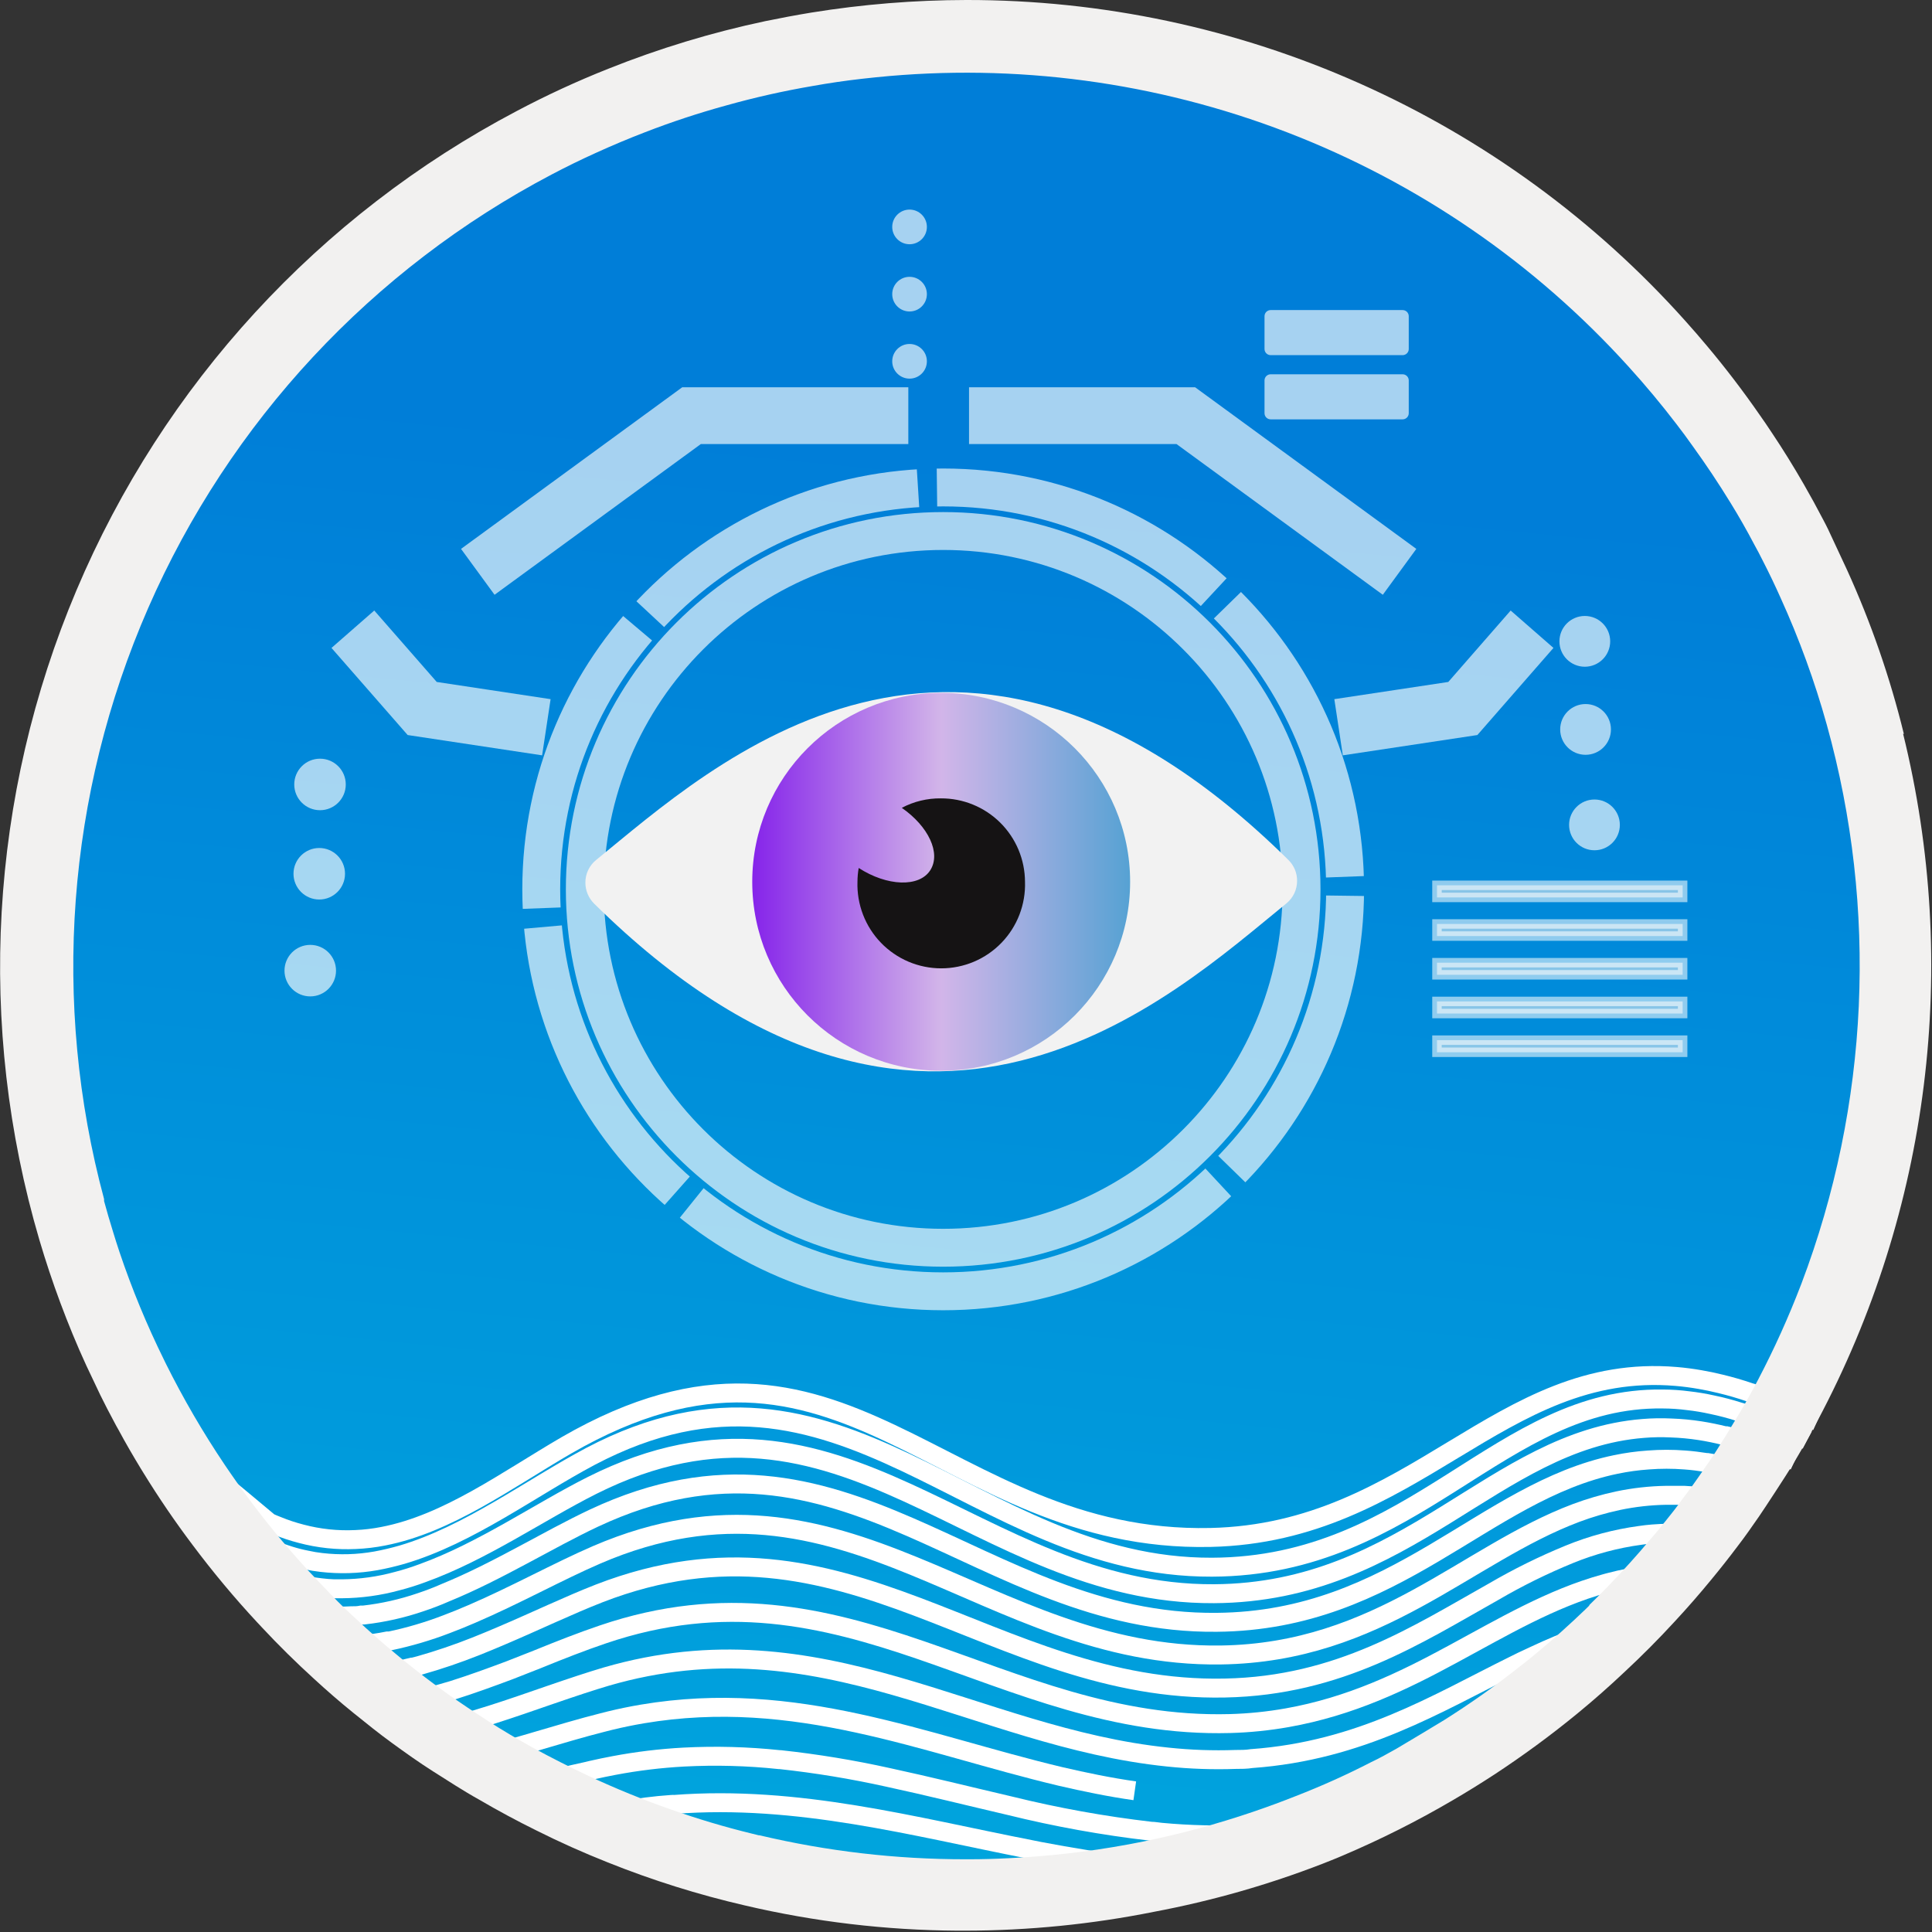<svg width="102" height="102" viewBox="0 0 102 102" fill="none" xmlns="http://www.w3.org/2000/svg">
<rect x="0" y="0" width="102" height="102" fill="#333333" stroke="none"/>
<g clip-path="url(#clip0_6_6305)">
<path d="M99 51.025C99.005 56.28 98.181 61.502 96.56 66.49C95.95 68.365 95.227 70.199 94.394 71.982C93.384 74.153 92.216 76.244 90.901 78.237C84.503 88.005 74.879 95.1 63.785 98.23C52.69 101.36 40.864 100.315 30.46 95.287C20.057 90.259 11.77 81.582 7.11 70.838C2.45 60.094 1.727 47.998 5.073 36.756C8.419 25.513 15.611 15.872 25.338 9.59C35.066 3.309 46.68 0.804 58.065 2.534C69.45 4.263 79.847 10.112 87.361 19.013C94.875 27.914 99.006 39.275 99 51.025V51.025Z" fill="url(#paint0_linear_6_6305)"/>
<path d="M11.19 77.865L12.91 79.29L14.215 80.38C14.355 80.445 14.495 80.5 14.635 80.555C15.046 80.724 15.469 80.864 15.9 80.975C16.835 81.223 17.803 81.326 18.77 81.28V81.28C19.262 81.26 19.752 81.201 20.235 81.105C23.645 80.445 26.735 78.15 29.905 76.305C44.54 67.865 49.66 81.48 63.905 81.17C74.705 80.93 79.13 71.88 88.49 72.67C88.905 72.705 89.325 72.76 89.755 72.835C90.105 72.895 90.465 72.97 90.83 73.06C91.33 73.18 91.855 73.33 92.395 73.515L92.5 73.545C92.833 73.665 93.178 73.795 93.535 73.935C93.83 74.05 94.13 74.18 94.435 74.315C94.935 74.545 95.435 74.815 95.935 75.04" stroke="white" stroke-miterlimit="10"/>
<path d="M13.33 80.83L14.78 81.96C14.955 82.025 15.135 82.085 15.31 82.14C15.597 82.229 15.889 82.303 16.185 82.36C16.442 82.418 16.703 82.461 16.965 82.49C17.924 82.602 18.894 82.574 19.845 82.405C20.31 82.32 20.77 82.21 21.225 82.08C24.77 81.035 28.065 78.535 31.175 76.89C44.46 69.89 51.315 82.79 63.985 82.74C74.755 82.7 79.17 73.74 87.78 73.86C88.23 73.861 88.679 73.891 89.125 73.95C89.548 73.997 89.969 74.067 90.385 74.16C90.873 74.261 91.355 74.388 91.83 74.54L91.92 74.565C92.27 74.68 92.63 74.805 92.995 74.94C93.818 75.262 94.623 75.629 95.405 76.04" stroke="white" stroke-miterlimit="10"/>
<path d="M14.775 83.305C15.08 83.415 15.38 83.51 15.68 83.59C16.095 83.699 16.518 83.778 16.945 83.825C17.175 83.855 17.405 83.87 17.63 83.88H18.05C19.037 83.872 20.018 83.736 20.97 83.475C21.422 83.359 21.868 83.218 22.305 83.055V83.055C25.47 81.915 28.47 79.825 31.255 78.425C44.535 71.76 51.45 84.21 64.09 84.14C74.36 84.08 78.85 76.04 86.75 75.415C87.241 75.374 87.733 75.366 88.225 75.39C88.739 75.408 89.252 75.456 89.76 75.535C90.18 75.6 90.615 75.69 91.06 75.8H91.135C91.51 75.89 91.89 76 92.28 76.13C93.125 76.412 93.951 76.746 94.755 77.13" stroke="white" stroke-miterlimit="10"/>
<path d="M14.78 84.75C15.599 85.058 16.458 85.245 17.33 85.305C17.728 85.327 18.127 85.327 18.525 85.305C18.71 85.305 18.9 85.305 19.085 85.265H19.205C20.227 85.15 21.233 84.923 22.205 84.59C22.64 84.445 23.075 84.28 23.505 84.09C26.275 82.96 28.92 81.295 31.355 80.15C44.595 73.935 51.655 85.785 64.24 85.65C73.74 85.565 78.335 78.75 85.315 77.315C85.879 77.198 86.45 77.119 87.025 77.08C87.666 77.03 88.309 77.03 88.95 77.08C89.32 77.105 89.7 77.155 90.09 77.215H90.145C90.55 77.28 90.97 77.37 91.4 77.48" stroke="white" stroke-miterlimit="10"/>
<path d="M18.955 86.84C19.34 86.81 19.725 86.765 20.11 86.7L20.455 86.635H20.575C21.597 86.421 22.6 86.125 23.575 85.75C24.015 85.585 24.455 85.405 24.895 85.215C27.225 84.215 29.465 82.965 31.505 82.085C44.665 76.42 51.96 87.55 64.455 87.375C72.825 87.255 77.41 82.055 83.215 79.875C83.935 79.606 84.673 79.39 85.425 79.23C86.261 79.054 87.111 78.959 87.965 78.945C88.27 78.945 88.585 78.945 88.9 78.945H88.925C89.385 78.97 89.86 79.02 90.345 79.095" stroke="white" stroke-miterlimit="10"/>
<path d="M20.6 88.26C20.985 88.195 21.375 88.11 21.765 88.015H21.81L22.16 87.925C23.158 87.642 24.141 87.308 25.105 86.925C25.56 86.745 26.015 86.555 26.46 86.365C28.295 85.585 30.05 84.74 31.645 84.12C44.685 79.07 52.3 89.38 64.675 89.12C70.72 89 74.82 86.3 78.855 84.035C80.141 83.284 81.477 82.624 82.855 82.06V82.06C84.054 81.569 85.311 81.233 86.595 81.06C86.81 81.025 87.03 81.005 87.25 80.985C87.804 80.943 88.36 80.931 88.915 80.95" stroke="white" stroke-miterlimit="10"/>
<path d="M22.355 89.665C22.675 89.585 23 89.5 23.32 89.405L23.56 89.335L23.905 89.235C24.905 88.92 25.905 88.555 26.905 88.18L28.355 87.61C29.58 87.11 30.745 86.655 31.825 86.29C44.695 81.91 52.725 91.325 64.945 90.995C65.951 90.967 66.954 90.865 67.945 90.69V90.69C71.315 90.095 74.08 88.75 76.68 87.34C79.365 85.89 81.885 84.39 84.73 83.605L84.875 83.565L84.97 83.54C85.667 83.354 86.378 83.22 87.095 83.14V83.14" stroke="white" stroke-miterlimit="10"/>
<path d="M24.295 91.025L25.05 90.805L25.605 90.635L25.9 90.545C26.985 90.2 28.045 89.83 29.055 89.48C29.615 89.29 30.16 89.1 30.685 88.93C31.21 88.76 31.585 88.64 32.01 88.515C43.375 85.21 51.415 91.715 61.66 92.765C62.846 92.89 64.039 92.932 65.23 92.89C65.515 92.89 65.8 92.89 66.075 92.845C71.84 92.43 75.845 89.94 79.89 87.94L80.355 87.71C80.785 87.51 81.205 87.31 81.64 87.115C82.47 86.745 83.32 86.421 84.185 86.145" stroke="white" stroke-miterlimit="10"/>
<path d="M26.525 92.44L27.065 92.29L28.005 92.02L28.255 91.945C29.52 91.575 30.72 91.215 31.795 90.945L32.21 90.84C32.785 90.7 33.35 90.585 33.91 90.49C42.02 89.12 48.765 92.07 55.98 93.785C57.27 94.085 58.575 94.355 59.91 94.545" stroke="white" stroke-miterlimit="10"/>
<path d="M29.21 93.935L29.515 93.86C30.015 93.735 30.515 93.615 31.015 93.51L31.22 93.46C31.64 93.365 32.04 93.28 32.42 93.21C33.634 92.981 34.861 92.832 36.095 92.765C37.779 92.677 39.468 92.722 41.145 92.9H41.19C43.101 93.107 44.998 93.419 46.875 93.835V93.835C49.03 94.3 51.17 94.835 53.315 95.335C55.766 95.94 58.252 96.389 60.76 96.68C60.94 96.68 61.125 96.72 61.305 96.735C62.811 96.876 64.325 96.91 65.835 96.835L66.27 96.8C66.619 96.775 66.966 96.731 67.31 96.67V96.67C72.27 95.835 76.03 92.365 80.765 90.865" stroke="white" stroke-miterlimit="10"/>
<path d="M32.74 95.6H32.78C33.28 95.52 33.715 95.45 34.135 95.395C34.555 95.34 35.02 95.295 35.46 95.265C35.505 95.26 35.55 95.26 35.595 95.265V95.265C42.135 94.765 48.235 96.44 54.385 97.64L54.885 97.74C56.515 98.05 58.145 98.32 59.79 98.505C60.32 98.565 60.85 98.615 61.385 98.65C62.957 98.777 64.536 98.788 66.11 98.685" stroke="white" stroke-miterlimit="10"/>
<path d="M53.565 99.78C52.525 99.603 51.485 99.423 50.445 99.24C46.812 98.532 43.138 98.05 39.445 97.795C38.995 97.795 38.54 97.755 38.085 97.75C36.849 97.723 35.612 97.758 34.38 97.855" stroke="white" stroke-miterlimit="10"/>
<path fill-rule="evenodd" clip-rule="evenodd" d="M100.515 38.75C99.787 35.776 98.783 32.877 97.515 30.09C97.182 29.367 96.849 28.652 96.515 27.945C96.435 27.775 96.345 27.61 96.26 27.445C95.927 26.805 95.582 26.175 95.225 25.555C94.695 24.635 94.14 23.735 93.55 22.855C93.335 22.525 93.11 22.2 92.885 21.88C92.025 20.64 91.105 19.435 90.135 18.28C89.755 17.825 89.365 17.375 88.97 16.935C84.193 11.598 78.343 7.331 71.802 4.413C65.261 1.494 58.178 -0.009 51.015 4.41844e-05C48.273 0.005 45.537 0.227 42.83 0.665C42.015 0.8 41.21 0.95 40.41 1.115C38.98 1.418 37.574 1.78 36.19 2.2C34.807 2.62 33.449 3.097 32.115 3.63C30.462 4.286 28.847 5.032 27.275 5.865C16.84 11.362 8.628 20.302 4.036 31.166C-0.557 42.03 -1.248 54.149 2.08 65.465C2.413 66.592 2.782 67.697 3.185 68.78C3.605 69.905 4.06 71.015 4.56 72.1C4.8 72.6 5.06 73.145 5.3 73.66C5.535 74.135 5.775 74.605 6.03 75.075C6.105 75.215 6.175 75.35 6.255 75.485C6.63 76.185 7.03 76.87 7.44 77.545C7.49 77.625 7.535 77.705 7.585 77.78C8.385 79.08 9.243 80.338 10.16 81.555C11.231 82.987 12.377 84.361 13.595 85.67L13.82 85.91C14.705 86.86 15.625 87.765 16.585 88.64C17.26 89.26 17.95 89.86 18.655 90.43C19.36 91 20 91.515 20.695 92.02C21.39 92.525 22.13 93.055 22.865 93.52C23.6 93.985 24.48 94.56 25.31 95.02C26.29 95.593 27.29 96.132 28.31 96.635C29.54 97.252 30.799 97.815 32.085 98.325C34.44 99.269 36.864 100.03 39.335 100.6V100.6C43.01 101.461 46.77 101.907 50.545 101.93H50.945C54.303 101.926 57.653 101.591 60.945 100.93C63.978 100.358 66.952 99.51 69.83 98.395L70.245 98.23C70.465 98.145 70.68 98.055 70.9 97.96C72.892 97.113 74.828 96.14 76.695 95.045C77.432 94.615 78.155 94.168 78.865 93.705C80.397 92.701 81.874 91.617 83.29 90.455C84.15 89.748 84.984 89.013 85.79 88.25C86.697 87.407 87.57 86.528 88.41 85.615C89.075 84.9 89.72 84.16 90.34 83.405C90.82 82.825 91.287 82.233 91.74 81.63C92.125 81.13 92.5 80.595 92.865 80.065C93.18 79.61 94.32 77.86 94.575 77.44C94.83 77.02 95.015 76.705 95.23 76.33C95.445 75.955 95.6 75.675 95.78 75.33C95.84 75.23 95.895 75.125 95.95 75.02C101.879 63.898 103.491 50.978 100.475 38.74L100.515 38.75ZM83.895 84.775L83.725 84.945C82.865 85.77 81.98 86.57 81.06 87.325L80.665 87.65L80.23 87.99C78.949 89.005 77.614 89.949 76.23 90.82C75.41 91.32 74.57 91.82 73.73 92.32C73.29 92.565 72.845 92.82 72.395 93.03C71.102 93.697 69.769 94.297 68.395 94.83L67.895 95.025C67.535 95.165 67.175 95.295 66.815 95.425C64.964 96.085 63.074 96.629 61.155 97.055V97.055C59.038 97.522 56.891 97.841 54.73 98.01V98.01C54.23 98.05 53.73 98.08 53.23 98.105C52.545 98.14 51.855 98.16 51.165 98.16H50.985C47.32 98.164 43.667 97.739 40.1 96.895V96.895H40.06L39.695 96.805C38.255 96.455 36.84 96.03 35.46 95.545C33.972 95.027 32.512 94.433 31.085 93.765V93.765C30.085 93.295 29.085 92.79 28.125 92.265C27.325 91.82 26.535 91.355 25.77 90.865C25.104 90.435 24.437 89.99 23.77 89.53C23.18 89.11 22.595 88.675 22.025 88.23C21.455 87.785 20.955 87.375 20.435 86.935C20.18 86.72 19.935 86.5 19.685 86.28C19.435 86.06 19.185 85.835 18.945 85.605C18.445 85.15 17.945 84.68 17.49 84.2C17.035 83.72 16.65 83.33 16.24 82.885L16.055 82.68C15.525 82.095 15.005 81.495 14.505 80.885C13.572 79.745 12.692 78.562 11.865 77.335C10.711 75.62 9.671 73.831 8.75 71.98C8.72 71.92 8.69 71.865 8.665 71.805C7.754 69.96 6.967 68.056 6.31 66.105C6.19 65.74 6.07 65.375 5.96 65.005C5.795 64.475 5.64 63.945 5.495 63.41V63.35V63.305C2.704 52.943 3.524 41.939 7.822 32.105C12.12 22.271 19.639 14.195 29.14 9.205C29.893 8.808 30.66 8.433 31.44 8.08C32.294 7.69 33.162 7.325 34.045 6.985C35.448 6.44 36.879 5.968 38.33 5.57C39.836 5.147 41.363 4.803 42.905 4.54C43.765 4.385 44.63 4.26 45.505 4.16L46.25 4.08C53.613 3.332 61.048 4.328 67.955 6.987C74.861 9.646 81.045 13.893 86.005 19.385C86.882 20.352 87.715 21.352 88.505 22.385C88.8 22.77 89.09 23.155 89.365 23.55C90.069 24.523 90.735 25.523 91.365 26.55C91.805 27.263 92.22 27.992 92.61 28.735C92.77 29.02 92.92 29.31 93.065 29.6C93.395 30.24 93.705 30.89 94 31.55C94.987 33.72 95.805 35.964 96.445 38.26C99.154 47.984 98.686 58.32 95.11 67.76L95.075 67.85C94.423 69.549 93.674 71.208 92.83 72.82C92.66 73.145 92.485 73.47 92.305 73.79C92.125 74.11 91.925 74.47 91.725 74.79C91.525 75.11 91.29 75.52 91.065 75.88C91.03 75.94 90.99 76 90.95 76.055C90.645 76.555 90.325 77.055 89.99 77.515C89.607 78.088 89.202 78.653 88.775 79.21C88.51 79.58 88.23 79.94 87.935 80.3C87.85 80.41 87.765 80.515 87.675 80.62C87.52 80.82 87.355 81.02 87.175 81.215C86.45 82.09 85.675 82.94 84.89 83.755C84.57 84.085 84.25 84.405 83.92 84.725L83.895 84.775Z" fill="#F2F1F0"/>
<path opacity="0.65" d="M49.795 65.875C60.244 65.875 68.715 57.404 68.715 46.955C68.715 36.506 60.244 28.035 49.795 28.035C39.346 28.035 30.875 36.506 30.875 46.955C30.875 57.404 39.346 65.875 49.795 65.875Z" stroke="white" stroke-width="2" stroke-miterlimit="10"/>
<path opacity="0.65" d="M49.795 68.175C61.514 68.175 71.015 58.675 71.015 46.955C71.015 35.236 61.514 25.735 49.795 25.735C38.075 25.735 28.575 35.236 28.575 46.955C28.575 58.675 38.075 68.175 49.795 68.175Z" stroke="white" stroke-width="2" stroke-miterlimit="10" stroke-dasharray="16 1"/>
<path opacity="0.65" d="M18.63 33.22L22.29 37.405L28.845 38.395" stroke="white" stroke-width="3" stroke-miterlimit="10"/>
<path opacity="0.65" d="M80.885 33.22L77.23 37.405L70.67 38.395" stroke="white" stroke-width="3" stroke-miterlimit="10"/>
<path d="M67.91 47.7C61.84 52.63 48.785 64.9 31.36 47.7C31.069 47.408 30.906 47.012 30.905 46.6V46.6C30.904 46.37 30.954 46.143 31.053 45.935C31.152 45.727 31.296 45.544 31.475 45.4C37.545 40.475 50.6 28.2 68.02 45.4C68.166 45.543 68.282 45.715 68.362 45.903C68.441 46.092 68.481 46.295 68.48 46.5V46.5C68.481 46.73 68.43 46.957 68.332 47.165C68.233 47.373 68.089 47.556 67.91 47.7V47.7Z" fill="#F2F2F2"/>
<path opacity="0.85" d="M49.69 56.53C55.199 56.53 59.665 52.064 59.665 46.555C59.665 41.046 55.199 36.58 49.69 36.58C44.181 36.58 39.715 41.046 39.715 46.555C39.715 52.064 44.181 56.53 49.69 56.53Z" fill="url(#paint1_linear_6_6305)"/>
<path d="M54.115 46.55C54.135 47.143 54.035 47.734 53.822 48.288C53.609 48.843 53.286 49.348 52.873 49.775C52.461 50.201 51.967 50.541 51.42 50.773C50.874 51.004 50.286 51.124 49.693 51.124C49.099 51.124 48.511 51.004 47.965 50.773C47.418 50.541 46.924 50.201 46.511 49.775C46.099 49.348 45.776 48.843 45.563 48.288C45.35 47.734 45.25 47.143 45.27 46.55C45.271 46.307 45.293 46.064 45.335 45.825C46.835 46.795 48.525 46.855 49.11 45.95C49.695 45.045 49.015 43.625 47.61 42.65C48.246 42.313 48.956 42.141 49.675 42.15C50.255 42.147 50.831 42.259 51.368 42.479C51.905 42.699 52.394 43.022 52.806 43.43C53.218 43.839 53.546 44.325 53.771 44.86C53.995 45.395 54.112 45.969 54.115 46.55V46.55Z" fill="#151314"/>
<path opacity="0.56" d="M88.835 46.74H75.865V47.38H88.835V46.74Z" fill="#F2F2F2" stroke="white" stroke-width="0.5" stroke-miterlimit="10"/>
<path opacity="0.56" d="M88.835 48.78H75.865V49.42H88.835V48.78Z" fill="#F2F2F2" stroke="white" stroke-width="0.5" stroke-miterlimit="10"/>
<path opacity="0.56" d="M88.835 50.825H75.865V51.465H88.835V50.825Z" fill="#F2F2F2" stroke="white" stroke-width="0.5" stroke-miterlimit="10"/>
<path opacity="0.56" d="M88.835 52.87H75.865V53.51H88.835V52.87Z" fill="#F2F2F2" stroke="white" stroke-width="0.5" stroke-miterlimit="10"/>
<path opacity="0.56" d="M88.835 54.915H75.865V55.555H88.835V54.915Z" fill="#F2F2F2" stroke="white" stroke-width="0.5" stroke-miterlimit="10"/>
<path opacity="0.65" d="M74.05 19.76H67.085C66.906 19.76 66.76 19.905 66.76 20.085V21.815C66.76 21.994 66.906 22.14 67.085 22.14H74.05C74.23 22.14 74.375 21.994 74.375 21.815V20.085C74.375 19.905 74.23 19.76 74.05 19.76Z" fill="white"/>
<path opacity="0.65" d="M74.05 16.37H67.085C66.906 16.37 66.76 16.515 66.76 16.695V18.425C66.76 18.605 66.906 18.75 67.085 18.75H74.05C74.23 18.75 74.375 18.605 74.375 18.425V16.695C74.375 16.515 74.23 16.37 74.05 16.37Z" fill="white"/>
<path opacity="0.65" d="M48.02 12.895C48.525 12.895 48.935 12.485 48.935 11.98C48.935 11.475 48.525 11.065 48.02 11.065C47.515 11.065 47.105 11.475 47.105 11.98C47.105 12.485 47.515 12.895 48.02 12.895Z" fill="white"/>
<path opacity="0.65" d="M47.955 21.945H36.51L25.225 30.19" stroke="white" stroke-width="3" stroke-miterlimit="10"/>
<path opacity="0.65" d="M51.16 21.945H62.605L73.89 30.19" stroke="white" stroke-width="3" stroke-miterlimit="10"/>
<path opacity="0.65" d="M48.02 19.99C48.525 19.99 48.935 19.58 48.935 19.075C48.935 18.57 48.525 18.16 48.02 18.16C47.515 18.16 47.105 18.57 47.105 19.075C47.105 19.58 47.515 19.99 48.02 19.99Z" fill="white"/>
<path opacity="0.65" d="M48.02 16.445C48.525 16.445 48.935 16.035 48.935 15.53C48.935 15.025 48.525 14.615 48.02 14.615C47.515 14.615 47.105 15.025 47.105 15.53C47.105 16.035 47.515 16.445 48.02 16.445Z" fill="white"/>
<path opacity="0.65" d="M84.18 44.89C84.92 44.89 85.52 44.29 85.52 43.55C85.52 42.81 84.92 42.21 84.18 42.21C83.44 42.21 82.84 42.81 82.84 43.55C82.84 44.29 83.44 44.89 84.18 44.89Z" fill="white"/>
<path opacity="0.65" d="M83.71 39.85C84.45 39.85 85.05 39.25 85.05 38.51C85.05 37.77 84.45 37.17 83.71 37.17C82.97 37.17 82.37 37.77 82.37 38.51C82.37 39.25 82.97 39.85 83.71 39.85Z" fill="white"/>
<path opacity="0.65" d="M83.67 35.2C84.41 35.2 85.01 34.6 85.01 33.86C85.01 33.12 84.41 32.52 83.67 32.52C82.93 32.52 82.33 33.12 82.33 33.86C82.33 34.6 82.93 35.2 83.67 35.2Z" fill="white"/>
<path opacity="0.65" d="M16.38 52.605C17.131 52.605 17.74 51.996 17.74 51.245C17.74 50.494 17.131 49.885 16.38 49.885C15.629 49.885 15.02 50.494 15.02 51.245C15.02 51.996 15.629 52.605 16.38 52.605Z" fill="white"/>
<path opacity="0.65" d="M16.855 47.49C17.606 47.49 18.215 46.881 18.215 46.13C18.215 45.379 17.606 44.77 16.855 44.77C16.104 44.77 15.495 45.379 15.495 46.13C15.495 46.881 16.104 47.49 16.855 47.49Z" fill="white"/>
<path opacity="0.65" d="M16.895 42.775C17.646 42.775 18.255 42.166 18.255 41.415C18.255 40.664 17.646 40.055 16.895 40.055C16.144 40.055 15.535 40.664 15.535 41.415C15.535 42.166 16.144 42.775 16.895 42.775Z" fill="white"/>
</g>
<defs>
<linearGradient id="paint0_linear_6_6305" x1="45.351" y1="111.14" x2="53.829" y2="24.533" gradientUnits="userSpaceOnUse">
<stop stop-color="#00ABDE"/>
<stop offset="1" stop-color="#007ED8"/>
</linearGradient>
<linearGradient id="paint1_linear_6_6305" x1="39.715" y1="46.555" x2="59.67" y2="46.555" gradientUnits="userSpaceOnUse">
<stop stop-color="#7300E9"/>
<stop offset="0.5" stop-color="#CDABE8"/>
<stop offset="1" stop-color="#3B94CE"/>
</linearGradient>
<clipPath id="clip0_6_6305">
<rect width="102" height="102" fill="white"/>
</clipPath>
</defs>
</svg>
